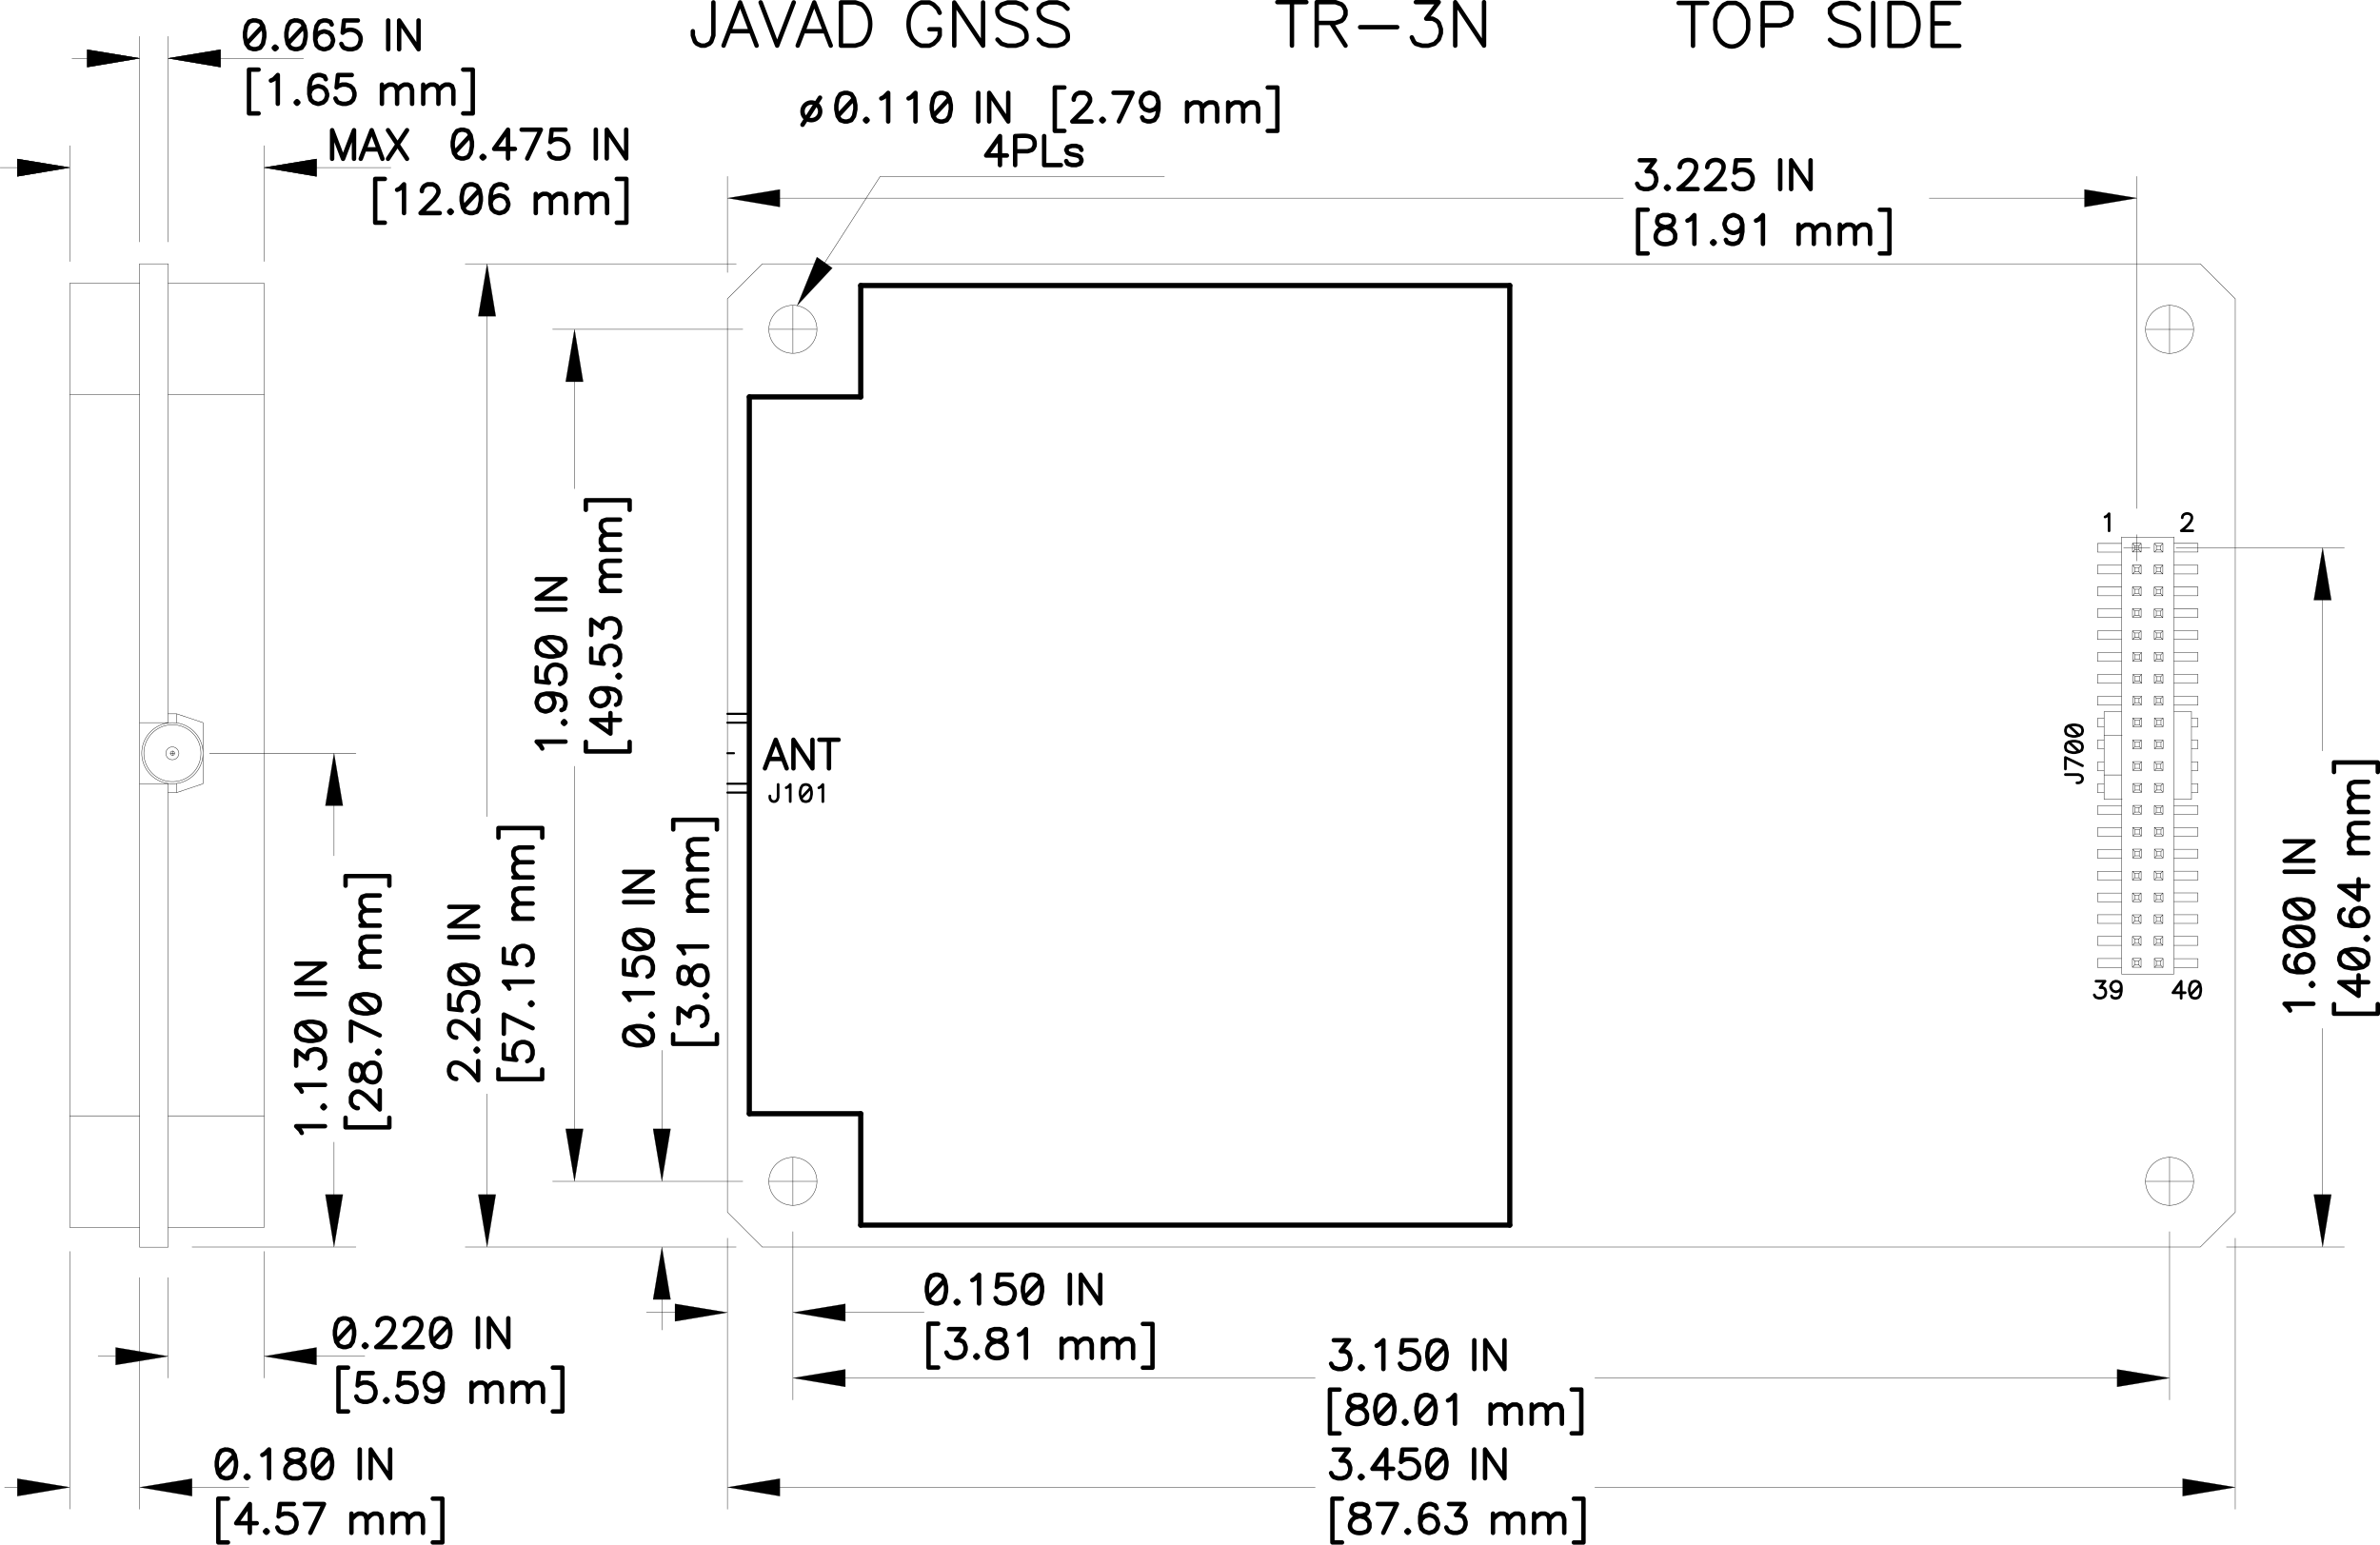 <svg xmlns="http://www.w3.org/2000/svg" xmlns:xlink="http://www.w3.org/1999/xlink" viewBox="0 0 743.43 482.52"><defs><style>.cls-1,.cls-3,.cls-5,.cls-6,.cls-7,.cls-8,.cls-9{fill:none;}.cls-2{clip-path:url(#clip-path);}.cls-3,.cls-5,.cls-6,.cls-7,.cls-8,.cls-9{stroke:#000;stroke-linecap:round;stroke-linejoin:round;}.cls-3{stroke-width:0.12px;}.cls-4{fill-rule:evenodd;}.cls-5{stroke-width:0.06px;}.cls-6{stroke-width:0.66px;}.cls-7{stroke-width:1.38px;}.cls-8{stroke-width:0.84px;}.cls-9{stroke-width:1.62px;}</style><clipPath id="clip-path" transform="translate(-39.06 -72.33)"><rect class="cls-1" width="792" height="612"/></clipPath></defs><g id="Layer_2" data-name="Layer 2"><g id="Layer_1-2" data-name="Layer 1"><g class="cls-2"><path class="cls-3" d="M44.58,536.94H40.5m685.86-382.2H277.2m0,307.14H726.36M266.28,165.66l10.92-10.92M266.28,451l10.92,10.92M737.28,451V165.66m-471,0V451M726.36,154.74l10.92,10.92M726.36,461.88,737.28,451" transform="translate(-39.06 -72.33)"/><polygon class="cls-4" points="5.4 461.91 5.4 467.37 21.78 464.61 5.4 461.91"/><polygon class="cls-5" points="5.4 461.91 5.4 467.37 21.78 464.61 5.4 461.91"/><path class="cls-3" d="M44.58,124.68H39.12m5.46,0H39.12" transform="translate(-39.06 -72.33)"/><polygon class="cls-4" points="5.4 49.65 5.4 55.11 21.78 52.35 5.4 49.65"/><polygon class="cls-5" points="5.4 49.65 5.4 55.11 21.78 52.35 5.4 49.65"/><polygon class="cls-4" points="5.4 49.65 5.4 55.11 21.78 52.35 5.4 49.65"/><polygon class="cls-5" points="5.4 49.65 5.4 55.11 21.78 52.35 5.4 49.65"/><path class="cls-3" d="M66.54,90.54h-5m5,0h-5" transform="translate(-39.06 -72.33)"/><polygon class="cls-4" points="43.62 464.61 60 467.37 60 461.91 43.62 464.61"/><polygon class="cls-5" points="43.62 464.61 60 467.37 60 461.91 43.62 464.61"/><line class="cls-3" x1="36.12" y1="423.69" x2="30.66" y2="423.69"/><polygon class="cls-4" points="36.12 420.93 36.12 426.39 52.5 423.69 36.12 420.93"/><polygon class="cls-5" points="36.12 420.93 36.12 426.39 52.5 423.69 36.12 420.93"/><path class="cls-3" d="M82.68,154.74h8.88m1.32,162.42h.06a9.54,9.54,0,0,0,0-19.08h-.06m0,0a9.54,9.54,0,0,0,0,19.08m0-.66h.06a8.88,8.88,0,0,0,0-17.76h-.06m0,0a8.88,8.88,0,0,0,0,17.76m9.6.66V298.08m-9.6,11.58h.06a2.06,2.06,0,0,0,2-2,2.1,2.1,0,0,0-2-2h-.06m0,0a2,2,0,0,0-2,2,2,2,0,0,0,2,2m0-1.38h.06a.63.63,0,0,0,.66-.66.67.67,0,0,0-.66-.66h-.06m0,0a.7.7,0,0,0-.6.66.62.62,0,0,0,.6.66m.72-.66H92.22m.72-.72v1.38m9.54-10.2-8.22-2.76m0,2.76v-2.76m0,0h-2.7m0,2.76H82.68m8.88,19.08H82.68m11.58,2.76h-2.7m2.7-2.76v2.76m8.22-2.76-8.22,2.76m-11.58,142h8.88" transform="translate(-39.06 -72.33)"/><polygon class="cls-4" points="52.5 18.21 68.88 20.97 68.88 15.51 52.5 18.21"/><polygon class="cls-5" points="52.5 18.21 68.88 20.97 68.88 15.51 52.5 18.21"/><polygon class="cls-4" points="52.5 18.21 68.88 20.97 68.88 15.51 52.5 18.21"/><polygon class="cls-5" points="52.5 18.21 68.88 20.97 68.88 15.51 52.5 18.21"/><polygon class="cls-4" points="82.5 423.69 98.88 426.39 98.88 420.93 82.5 423.69"/><polygon class="cls-5" points="82.5 423.69 98.88 426.39 98.88 420.93 82.5 423.69"/><line class="cls-3" x1="104.34" y1="373.59" x2="104.34" y2="356.79"/><polygon class="cls-4" points="104.34 235.29 101.64 251.67 107.1 251.67 104.34 235.29"/><polygon class="cls-5" points="104.34 235.29 101.64 251.67 107.1 251.67 104.34 235.29"/><polygon class="cls-4" points="82.5 52.35 98.88 55.11 98.88 49.65 82.5 52.35"/><polygon class="cls-5" points="82.5 52.35 98.88 55.11 98.88 49.65 82.5 52.35"/><polygon class="cls-4" points="82.5 52.35 98.88 55.11 98.88 49.65 82.5 52.35"/><polygon class="cls-5" points="82.5 52.35 98.88 55.11 98.88 49.65 82.5 52.35"/><polygon class="cls-4" points="179.46 369.03 182.16 352.65 176.7 352.65 179.46 369.03"/><polygon class="cls-5" points="179.46 369.03 182.16 352.65 176.7 352.65 179.46 369.03"/><polygon class="cls-4" points="179.46 102.87 176.7 119.25 182.16 119.25 179.46 102.87"/><polygon class="cls-5" points="179.46 102.87 176.7 119.25 182.16 119.25 179.46 102.87"/><polygon class="cls-4" points="206.76 389.55 204 405.93 209.46 405.93 206.76 389.55"/><polygon class="cls-5" points="206.76 389.55 204 405.93 209.46 405.93 206.76 389.55"/><path class="cls-3" d="M250.56,482.34H241m4.8-4.8V487.8" transform="translate(-39.06 -72.33)"/><polygon class="cls-4" points="227.22 410.01 210.84 407.31 210.84 412.77 227.22 410.01"/><polygon class="cls-5" points="227.22 410.01 210.84 407.31 210.84 412.77 227.22 410.01"/><polygon class="cls-4" points="206.76 369.03 209.46 352.65 204 352.65 206.76 369.03"/><polygon class="cls-5" points="206.76 369.03 209.46 352.65 204 352.65 206.76 369.03"/><line class="cls-6" x1="229.26" y1="235.29" x2="227.22" y2="235.29"/><line class="cls-3" x1="227.22" y1="85.11" x2="227.22" y2="55.11"/><polygon class="cls-4" points="247.68 430.47 264.06 433.23 264.06 427.77 247.68 430.47"/><polygon class="cls-5" points="247.68 430.47 264.06 433.23 264.06 427.77 247.68 430.47"/><polygon class="cls-4" points="247.68 410.01 264.06 412.77 264.06 407.31 247.68 410.01"/><polygon class="cls-5" points="247.68 410.01 264.06 412.77 264.06 407.31 247.68 410.01"/><line class="cls-3" x1="255.18" y1="369.03" x2="240.18" y2="369.03"/><path class="cls-7" d="M295,303.42H301m-3,0v8.94m-5.16-8.94v8.94l-5.94-8.94v8.94m-7.62-2.94h4.26m1.26,2.94-3.42-8.94L278,312.36" transform="translate(-39.06 -72.33)"/><path class="cls-3" d="M279.24,175.2h15m-7.56,7.5h.06a7.5,7.5,0,0,0,0-15h-.06m0,0a7.53,7.53,0,0,0-7.44,7.5,7.45,7.45,0,0,0,7.44,7.5m.06-15v15" transform="translate(-39.06 -72.33)"/><path class="cls-7" d="M292.44,109.86h.06a2.75,2.75,0,0,0,2.76-2.76,2.79,2.79,0,0,0-2.76-2.76h-.06m0,0a2.78,2.78,0,0,0-2.7,2.76,2.7,2.7,0,0,0,2.7,2.76m-2.7,1.44,5.46-8.46" transform="translate(-39.06 -72.33)"/><polygon class="cls-4" points="677.7 430.47 661.32 427.77 661.32 433.23 677.7 430.47"/><polygon class="cls-5" points="677.7 430.47 661.32 427.77 661.32 433.23 677.7 430.47"/><path class="cls-8" d="M696.6,233.82l.54-.24.72-.78v5.34m3.84,142.5-.24.72-.54.54-.78.24h-.24l-.78-.24-.48-.54-.3-.72v-.3l.3-.72.48-.54.78-.24c1.92,0,1.86,1.6,1.8,3.06l-.24,1.26-.54.78-.78.24h-.48l-.78-.24-.24-.48m-4.86-4.62h2.82l-1.56,2h.78l.54.24.24.24.24.78v.54l-.24.78-.54.48-.72.24h-.78l-.78-.24-.24-.24-.3-.54" transform="translate(-39.06 -72.33)"/><line class="cls-3" x1="677.7" y1="95.37" x2="677.7" y2="110.37"/><polygon class="cls-4" points="667.5 61.89 651.12 59.19 651.12 64.65 667.5 61.89"/><polygon class="cls-5" points="667.5 61.89 651.12 59.19 651.12 64.65 667.5 61.89"/><path class="cls-3" d="M91.56,154.74V298.08m0,163.8V317.16m0,154.26V502.8m-8.88-31.38v72.36" transform="translate(-39.06 -72.33)"/><polygon class="cls-4" points="104.34 389.55 107.1 373.17 101.64 373.17 104.34 389.55"/><polygon class="cls-5" points="104.34 389.55 107.1 373.17 101.64 373.17 104.34 389.55"/><path class="cls-7" d="M131.58,373.38h9l-9,6.06h9m-9,3.42h9m-7.26,9.06,5.58,5.16m-7.32-2.16.42,1.26,1.32.9,2.1.42h1.32l2.16-.42,1.26-.9.42-1.26v-.84l-.42-1.32-1.26-.84-2.16-.42h-1.32l-2.1.42-1.32.84-.42,1.32v.84m0,10.32V400.5l3.42,2.58v-1.32l.42-.84.48-.42,1.26-.42H138l1.32.42.84.84.42,1.32v1.26l-.42,1.32-.42.42-.84.42m-5.58,7.26-.48-.84-1.26-1.26h9m-.84,6.9.42.42.42-.42-.42-.48-.42.48m-6.42,8.1-.48-.84-1.26-1.26h9" transform="translate(-39.06 -72.33)"/><line class="cls-3" x1="104.34" y1="251.25" x2="104.34" y2="267.33"/><path class="cls-7" d="M194.76,334v-3h13.68v3m-7.26,7.74-1.26-1.26-.48-.84v-1.32l.48-.84,1.26-.42h4.26m-4.26,9.42-1.26-1.32-.48-.84V343l.48-.9,1.26-.42h4.26m-6,4.74h6m-4.26,8.1-1.26-1.26-.48-.84v-1.32l.48-.84,1.26-.42h4.26m-4.26,9.42L199.92,358l-.48-.84v-1.26l.48-.9,1.26-.42h4.26m-6,4.74h6m-9,9.42V373l3.9.42-.42-.42-.48-1.32v-1.26l.48-1.32.84-.84,1.26-.42h.9l1.26.42.84.84.42,1.32v1.26L205,373l-.42.42-.84.42m-5.58,7.32-.42-.9L196.44,379h9m-.84,6.9.42.42.42-.42-.42-.42-.42.42m.84,7.62-9-4.26v6m0,3.42V403l3.9.42-.42-.42-.48-1.32v-1.26l.48-1.32.84-.84,1.26-.42h.9l1.26.42.84.84.42,1.32v1.26L205,403l-.42.42-.84.42m-9,2.58v3h13.68v-3" transform="translate(-39.06 -72.33)"/><path class="cls-3" d="M245.82,400.44v25.92M218.52,225V190.2m0,121.5v114" transform="translate(-39.06 -72.33)"/><path class="cls-7" d="M249.36,331.44v-3H263v3m-7.26,7.74-1.26-1.26L254,337v-1.26l.48-.84,1.26-.42H260m-4.26,9.42-1.26-1.32-.48-.84V340.5l.48-.9,1.26-.42H260m-6,4.74h6m-4.26,8.16-1.26-1.26-.48-.9v-1.26l.48-.84,1.26-.42H260m-4.26,9.42-1.26-1.32-.48-.84V353.4l.48-.9,1.26-.42H260m-6,4.74h6m-7.26,13.32-.42-.9L251,368h9m-9,9.84.42,1.32c3.35,1.78,3-1.86,3.9-3.9l.84-.84L257,374h1.32l.84.42.42.42.42,1.32c.5,2.83-1.23,4.95-3.84,3.42l-.84-.84-.42-1.32-.42-1.68-.48-.9-.84-.42h-.84l-.9.42-.42,1.32v1.68m8.16,5.58.42.42.42-.42-.42-.42-.42.42M251,392v-4.74l3.48,2.58v-1.26l.42-.9.42-.42,1.26-.42h.9l1.26.42.84.84.42,1.32v1.26l-.42,1.32-.42.42-.84.42m-9,2.58v3H263v-3" transform="translate(-39.06 -72.33)"/><line class="cls-9" x1="268.86" y1="347.91" x2="268.86" y2="382.71"/><path class="cls-3" d="M286.74,433.86v15.06m-.06-.06h.06a7.5,7.5,0,0,0,0-15h-.06m0,0a7.53,7.53,0,0,0-7.44,7.5,7.45,7.45,0,0,0,7.44,7.5" transform="translate(-39.06 -72.33)"/><path class="cls-8" d="M294.84,318.42l.54-.24.72-.78v5.34m-3.78-4.32-3.06,3.3m1.26-4.32-.78.24-.48.78-.3,1.26v.78l.3,1.26.48.78.78.24H291l.78-.24.54-.78.24-1.26v-.78l-.24-1.26-.54-.78-.78-.24h-.48m-5.88,1,.54-.24.72-.78v5.34m-3.78-5.34v4.08l-.3.78-.24.24-.48.24c-1.1.15-1.7-.68-1.56-1.74" transform="translate(-39.06 -72.33)"/><line class="cls-9" x1="268.86" y1="89.19" x2="268.86" y2="123.99"/><polygon class="cls-4" points="259.98 83.73 255.18 80.31 249.06 95.37 259.98 83.73"/><polygon class="cls-5" points="259.98 83.73 255.18 80.31 249.06 95.37 259.98 83.73"/><path class="cls-3" d="M706.56,239.34v8.22m4.08-4.14h-8.22m14.34,190.44v15.06" transform="translate(-39.06 -72.33)"/><path class="cls-7" d="M768.12,313.5v-3H781.8v3m-7.26,7.74L773.28,320l-.48-.84v-1.32l.48-.84,1.26-.42h4.26M774.54,326l-1.26-1.32-.48-.84v-1.26l.48-.9,1.26-.42h4.26m-6,4.74h6m-4.26,8.1-1.26-1.26-.48-.84v-1.32l.48-.84,1.26-.42h4.26m-4.26,9.42-1.26-1.32-.48-.84V335.4l.48-.9,1.26-.42h4.26m-6,4.74h6m0,10.32h-9l6,4.26V347m-4.68,9.42-.84.42-.48,1.32V359l.48,1.26,1.26.9,2.16.42h2.1l1.74-.42.84-.9.42-1.26v-.42l-.42-1.32-.84-.84-1.26-.42h-.48l-1.26.42-.84.84-.42,1.32V359l.42,1.26.84.9,1.26.42m2.16,3.9.42.42.42-.42-.42-.42-.42.42m-6.42,3.78,5.58,5.16m-7.32-2.16.48,1.32,1.26.84,2.16.42H775l2.16-.42,1.26-.84.42-1.32v-.84l-.42-1.32-1.26-.84-2.16-.42H773.7l-2.16.42-1.26.84-.48,1.32v.84m9,6.9h-9l6,4.26V377m-7.68,9v3H781.8v-3" transform="translate(-39.06 -72.33)"/><path class="cls-3" d="M121.56,154V117.84m0,345.42V502.8m0-341.94V455.7m-30-372v64.2m-8.88,0V83.7m8.88,0v61.62m-8.88,0V83.7m0,378.18V154.74m-21.84,389V463.26m0-309.24V117.84m0,43V455.7" transform="translate(-39.06 -72.33)"/><path class="cls-7" d="M206.7,253.26h9l-9,6.06h9m-9,3.42h9m-7.26,9.06L214,277m-7.32-2.16.42,1.26,1.32.9,2.1.42h1.32L214,277l1.26-.9.42-1.26V274l-.42-1.32L214,271.8l-2.16-.42h-1.32l-2.1.42-1.32.84L206.7,274v.84m0,6v4.32l3.84.42c-2-2-.63-6.14,2.58-5.58l1.32.42.84.84.42,1.32v1.26l-.42,1.32-.42.42L214,286m-4.32,3,1.32.42.84.84.42,1.32V292l-.42,1.26-.84.9-1.32.42h-.42l-1.32-.42-.84-.9L206.7,292v-.42l.42-1.32.84-.84,1.74-.42h2.16l2.16.42,1.26.84.42,1.32v.84l-.42,1.32-.84.42m.42,3.9.42.42.42-.42-.42-.48-.42.48m-6.42,8.1-.48-.84L206.7,304h9" transform="translate(-39.06 -72.33)"/><path class="cls-3" d="M286.74,457.08v52.56m-20.46,34.14V459.12" transform="translate(-39.06 -72.33)"/><line class="cls-9" x1="471.6" y1="382.71" x2="471.6" y2="89.19"/><path class="cls-3" d="M82.68,160.86H60.84m60.72,0h-30m-8.88,34.8H60.84m60.72,0h-30M60.84,420.9H82.68m38.88,0h-30M60.84,455.7H82.68m38.88,0h-30m7.38,81.24h17.88m620.46-77.82v84.66M706.56,127.44V231.18m10.2,225.9v52.56" transform="translate(-39.06 -72.33)"/><polygon class="cls-4" points="27.24 15.51 27.24 20.97 43.62 18.21 27.24 15.51"/><polygon class="cls-5" points="27.24 15.51 27.24 20.97 43.62 18.21 27.24 15.51"/><polygon class="cls-4" points="27.24 15.51 27.24 20.97 43.62 18.21 27.24 15.51"/><polygon class="cls-5" points="27.24 15.51 27.24 20.97 43.62 18.21 27.24 15.51"/><polygon class="cls-4" points="227.22 464.61 243.6 467.37 243.6 461.91 227.22 464.61"/><polygon class="cls-5" points="227.22 464.61 243.6 467.37 243.6 461.91 227.22 464.61"/><line class="cls-3" x1="98.76" y1="423.69" x2="113.94" y2="423.69"/><path class="cls-7" d="M211.74,499.56h3v13.68h-3M204,506l1.26-1.26.9-.48h1.26l.84.48.42,1.26v4.26M199.26,506l1.32-1.26.84-.48h1.26l.9.48L204,506v4.26m-4.74-6v6M191.1,506l1.26-1.26.9-.48h1.26l.84.48.42,1.26v4.26M186.36,506l1.32-1.26.84-.48h1.26l.9.48.42,1.26v4.26m-4.74-6v6m-9-6-.42,1.32-.9.84-1.26.42h-.42L173,506.4l-.84-.84-.42-1.32v-.42l.42-1.26.84-.9,1.32-.42h.42l1.26.42.9.9.42,1.68v2.16l-.42,2.16-.9,1.26-1.26.42h-.84l-1.32-.42-.42-.84m-3.84-7.74H164l-.42,3.9.42-.42,1.32-.48h1.26l1.32.48.84.84.42,1.26v.9l-.42,1.26-.84.84-1.32.42h-1.26l-1.32-.42-.42-.42-.42-.84m-3.42.84-.42.42.42.42.42-.42-.42-.42m-4.26-8.16H151.2l-.42,3.9.42-.42,1.32-.48h1.26l1.32.48.84.84.42,1.26v.9l-.42,1.26-.84.84-1.32.42h-1.26l-1.32-.42-.42-.42-.42-.84m-2.58-9h-3v13.68h3" transform="translate(-39.06 -72.33)"/><path class="cls-3" d="M211.68,441.36h59.4m-79.86-27.3v32.76M269,461.88H184.38" transform="translate(-39.06 -72.33)"/><path class="cls-6" d="M273.12,319.92h-6.84m6.84-2.76h-6.84m6.84-21.84h-6.84m6.84,2.76h-6.84" transform="translate(-39.06 -72.33)"/><path class="cls-3" d="M137.58,124.68h23.58m-23.58,0h23.58m50.52,50.52h59.4" transform="translate(-39.06 -72.33)"/><polygon class="cls-4" points="227.22 61.89 243.6 64.65 243.6 59.19 227.22 61.89"/><polygon class="cls-5" points="227.22 61.89 243.6 64.65 243.6 59.19 227.22 61.89"/><line class="cls-3" x1="229.98" y1="82.41" x2="145.32" y2="82.41"/><path class="cls-7" d="M231.72,128.22h3V141.9h-3M224,134.64l1.26-1.26.84-.48h1.32l.84.48.42,1.26v4.26m-9.42-4.26,1.32-1.26.84-.48h1.26l.9.48.42,1.26v4.26m-4.74-6v6m-8.1-4.26,1.26-1.26.84-.48h1.32l.84.48.42,1.26v4.26m-9.42-4.26,1.32-1.26.84-.48h1.26l.9.48.42,1.26v4.26m-4.74-6v6m-9-7.68-.42-.84-1.32-.48h-.84l-1.26.48-.9,1.26-.42,2.16v2.1l.42,1.74.9.84,1.26.42h.42l1.32-.42.84-.84.42-1.26v-.48l-.42-1.26-.84-.84-1.32-.42h-.42l-1.26.42-.9.84-.42,1.26m-3.42-4.26-5.16,5.58m2.16-7.32-1.32.48-.84,1.26-.42,2.16v1.26l.42,2.16.84,1.26,1.32.42h.84l1.32-.42.84-1.26.42-2.16V133.8l-.42-2.16-.84-1.26-1.32-.48h-.84m-6.06,8.16-.42.42.42.42.42-.42-.42-.42m-8.94-6v-.42l.42-.84.42-.42.9-.48h1.68l.9.48.42.42.42.84v.84l-.42.9-.9,1.26-4.26,4.26h6m-13.32-7.26.9-.42,1.26-1.32v9m-6-10.68h-3V141.9h3" transform="translate(-39.06 -72.33)"/><path class="cls-3" d="M301.8,482.34h25.92M449.88,502.8H301.8" transform="translate(-39.06 -72.33)"/><path class="cls-7" d="M382.74,470.52v9l-6.06-9v9m-3.42-9v9m-9.06-7.26L359,477.84m2.16-7.32-1.26.42-.9,1.32-.42,2.1v1.32l.42,2.16.9,1.26,1.26.42H362l1.32-.42.84-1.26.42-2.16v-1.32l-.42-2.1-.84-1.32-1.32-.42h-.84m-6,0h-4.32l-.42,3.84c2-2,6.14-.63,5.58,2.58l-.42,1.32-.84.84-1.32.42H352.2l-1.32-.42-.42-.42-.42-.84m-7.26-5.58.84-.48,1.26-1.26v9m-6.9-.84-.42.42.42.42.48-.42-.48-.42m-3.84-6.42L329,477.84m2.16-7.32-1.26.42-.9,1.32-.42,2.1v1.32l.42,2.16.9,1.26,1.26.42H332l1.32-.42.84-1.26.42-2.16v-1.32l-.42-2.1-.84-1.32-1.32-.42h-.84" transform="translate(-39.06 -72.33)"/><line class="cls-3" x1="363.72" y1="55.11" x2="274.98" y2="55.11"/><path class="cls-7" d="M435.06,99.66h3v13.56h-3m-7.68-7.2,1.26-1.26.9-.42h1.26l.84.42.42,1.26v4.26M422.7,106l1.26-1.26.84-.42h1.32l.84.42.42,1.26v4.26m-4.68-5.94v5.94M414.54,106l1.26-1.26.9-.42H418l.84.42.42,1.26v4.26M409.86,106l1.26-1.26.84-.42h1.32l.84.42.42,1.26v4.26m-4.68-5.94v5.94m-8.94-5.94-.42,1.26-.84.9-1.26.42h-.48l-1.26-.42-.84-.9-.42-1.26v-.42l.42-1.26.84-.9,1.26-.42h.48l1.26.42.84.9.42,1.68v2.16l-.42,2.1-.84,1.26-1.26.42h-.9l-1.26-.42-.42-.84m-7.26,1.26,4.26-8.94h-5.94m-3.42,8.1-.42.42.42.42.42-.42-.42-.42m-9-5.94v-.42l.42-.9.42-.42.84-.42h1.74l.84.42.42.42.42.9v.84l-.42.84L378.3,106,374,110.28H380m-8.46-10.62h-3v13.56h3M354,101.34v8.94l-5.94-8.94v8.94m-3.42-8.94v8.94m-9-7.2-5.1,5.52m2.1-7.26-1.26.42-.84,1.32-.42,2.1v1.32l.42,2.1.84,1.26,1.26.42h.9l1.26-.42.84-1.26.42-2.1v-1.32l-.42-2.1-.84-1.32-1.26-.42h-.9m-9.78,1.74.84-.42,1.32-1.32v8.94m-10.68-7.2.84-.42,1.32-1.32v8.94m-6.84-.84-.42.42.42.42.42-.42-.42-.42m-3.84-6.36-5.1,5.52m2.1-7.26-1.26.42-.84,1.32-.42,2.1v1.32l.42,2.1.84,1.26,1.26.42h.9l1.26-.42.84-1.26.42-2.1v-1.32l-.42-2.1-.84-1.32-1.26-.42h-.9" transform="translate(-39.06 -72.33)"/><polygon class="cls-4" points="698.22 464.61 681.78 461.91 681.78 467.37 698.22 464.61"/><polygon class="cls-5" points="698.22 464.61 681.78 461.91 681.78 467.37 698.22 464.61"/><path class="cls-3" d="M709.26,441.36h15m10.26,20.52h36.84" transform="translate(-39.06 -72.33)"/><path class="cls-8" d="M720.72,234.06c0-2.66,7-1.32-.3,4.08H724m2.28,141.72-3.06,3.3m1.26-4.32-.78.24-.48.78-.3,1.26v.78l.3,1.26.48.78.78.24H725l.72-.24.54-.78.24-1.26v-.78l-.24-1.26-.54-.78-.72-.24h-.54m-4.08,5.34v-5.34l-2.58,3.6h3.84" transform="translate(-39.06 -72.33)"/><path class="cls-3" d="M641.7,134.22h49.8m17.76,41h15m-7.56,7.5h.06a7.5,7.5,0,0,0,0-15h-.06m0,0a7.53,7.53,0,0,0-7.44,7.5,7.45,7.45,0,0,0,7.44,7.5" transform="translate(-39.06 -72.33)"/><path class="cls-7" d="M179.4,355.62h9l-9,6.06h9m-9,3.42h9m-7.26,9.06,5.58,5.16m-7.32-2.16.42,1.26,1.32.9,2.1.42h1.32l2.16-.42,1.26-.9.42-1.26v-.84L188,375l-1.26-.84-2.16-.42h-1.32l-2.1.42-1.32.84-.42,1.32v.84m0,6v4.32l3.84.42c-2-2-.63-6.14,2.58-5.58l1.32.42.84.84.42,1.32v1.26l-.42,1.32-.42.42-.84.42m-5.16,8.16c-4.54-.14-2.31-11.73,6.84.42v-6m-.84,9.48.42.42.42-.42-.42-.48-.42.48m-6,9c-4.54-.14-2.31-11.73,6.84.42v-6m9.42,80.34v9l-6.06-9v9m-3.42-9v9m-9.06-7.26-5.16,5.58m2.16-7.32-1.26.42-.9,1.32-.42,2.1v1.32l.42,2.16.9,1.26,1.26.42h.84l1.32-.42.84-1.26.42-2.16V488l-.42-2.1-.84-1.32-1.32-.42h-.84m-10.74,2.16c.14-4.54,11.73-2.31-.42,6.84h6M157,486.3c.14-4.54,11.73-2.31-.42,6.84h6m-9.48-.84-.42.42.42.42.48-.42-.48-.42m-3.84-6.42-5.16,5.58m2.16-7.32-1.26.42-.9,1.32-.42,2.1v1.32l.42,2.16.9,1.26,1.26.42h.84l1.32-.42.84-1.26.42-2.16V488l-.42-2.1-.84-1.32-1.32-.42h-.84" transform="translate(-39.06 -72.33)"/><polygon class="cls-4" points="152.16 389.55 154.86 373.17 149.4 373.17 152.16 389.55"/><polygon class="cls-5" points="152.16 389.55 154.86 373.17 149.4 373.17 152.16 389.55"/><path class="cls-7" d="M147,349v-3h13.68v3m-7.26,7.74-1.26-1.26-.48-.84v-1.32l.48-.84,1.26-.42h4.26m-4.26,9.42-1.26-1.32-.48-.84v-1.26l.48-.9,1.26-.42h4.26m-6,4.74h6m-4.26,8.1-1.26-1.26-.48-.84v-1.32l.48-.84,1.26-.42h4.26m-4.26,9.42L152.16,373l-.48-.84v-1.26l.48-.9,1.26-.42h4.26m-6,4.74h6m-7.26,9L156,388.5m-7.32-2.16.48,1.32,1.26.84,2.16.42h1.26l2.16-.42,1.26-.84.42-1.32v-.84l-.42-1.32-1.26-.84-2.16-.42h-1.26l-2.16.42-1.26.84-.48,1.32v.84m9,9.42-9-4.26v6m8.16,3.48.42.42.42-.42-.42-.42-.42.42m-8.16,7.2.48,1.32c3.26,1.81,3-1.95,3.84-3.9l.84-.84.84-.42H156l.84.42.42.42.42,1.32c.5,2.83-1.23,4.95-3.84,3.42l-.84-.84-.42-1.32-.42-1.68-.48-.9-.84-.42H150l-.84.42-.48,1.32v1.68m2.16,10.32h-.42l-.84-.42-.42-.42-.48-.9v-1.68l.48-.9.42-.42.84-.42h.84l.9.42,1.26.9,4.26,4.26v-6M147,421.5v3h13.68v-3M234,344.7h9l-9,6.06h9m-9,3.42h9m-7.26,9.06,5.58,5.16M234,366.24l.42,1.26,1.32.9,2.1.42h1.32l2.16-.42,1.26-.9.42-1.26v-.84l-.42-1.32-1.26-.84-2.16-.42h-1.32l-2.1.42-1.32.84L234,365.4v.84m0,6v4.32l3.84.42c-2-2-.63-6.14,2.58-5.58l1.32.42.84.84L243,374v1.26l-.42,1.32-.42.42-.84.42m-5.58,7.26-.48-.84L234,382.56h9m-.84,6.9.42.42.42-.42-.42-.48-.42.48m-6.42,3.84,5.58,5.16M234,396.3l.42,1.26,1.32.9,2.1.42h1.32l2.16-.42,1.26-.9.42-1.26v-.84l-.42-1.32-1.26-.84-2.16-.42h-1.32l-2.1.42-1.32.84-.42,1.32v.84" transform="translate(-39.06 -72.33)"/><polygon class="cls-4" points="152.16 82.41 149.4 98.79 154.86 98.79 152.16 82.41"/><polygon class="cls-5" points="152.16 82.41 149.4 98.79 154.86 98.79 152.16 82.41"/><path class="cls-7" d="M604.62,122.4v9l-6.06-9v9m-3.42-9v9m-9.48-9h-4.32l-.42,3.84c2-2,6.14-.63,5.58,2.58l-.42,1.32-.84.84-1.32.42h-1.26l-1.32-.42-.42-.42-.42-.84m-8.16-5.16c.14-4.54,11.73-2.31-.42,6.84h6m-14.16-6.84c.14-4.54,11.73-2.31-.42,6.84h6m-9.48-.84-.42.42.42.42.48-.42-.48-.42m-8.58-8.16H556l-2.58,3.42h1.32l.84.42.42.48.42,1.26v.84l-.42,1.32-.84.84-1.32.42H552.6l-1.32-.42-.42-.42-.42-.84M376.86,119.16l-.42-.84-1.26-.42h-1.32l-1.32.42-.42.84.42.9.9.42,2.16.42.84.42.42.9v.42l-.42.84-1.26.42h-1.32l-1.32-.42-.42-.84m-6.9-7.8v9.06h5.22m-14.28-4.32h3.9l1.32-.42.42-.42.42-.84c.53-3.91-3.44-3.1-6.06-3.06v9.06m-4.74,0v-9.06l-4.32,6.06h6.48m42.48,365h3v13.68h-3m-7.74-7.26,1.26-1.26.9-.48h1.26l.84.48.42,1.26v4.26m-9.42-4.26L384.9,491l.84-.48H387l.9.48.42,1.26v4.26m-4.74-6v6m-8.16-4.26,1.26-1.26.9-.48h1.26l.84.48.42,1.26v4.26m-9.42-4.26L372,491l.84-.48h1.26l.9.48.42,1.26v4.26m-4.74-6v6m-13.32-7.26.9-.42,1.26-1.32v9m-9.84-9-1.32.42c-1.78,3.35,1.86,3,3.9,3.9l.84.84.42.84v1.32l-.42.84-.42.42-1.32.42c-2.83.5-4.95-1.23-3.42-3.84l.84-.84,1.32-.42,1.68-.42.9-.48.42-.84v-.84l-.42-.9-1.32-.42h-1.68m-5.58,8.16-.42.42.42.42.42-.42-.42-.42m-8.58-8.16h4.74L337.68,491h1.26l.9.42.42.42.42,1.26v.9l-.42,1.26-.84.84-1.32.42h-1.26l-1.32-.42-.42-.42-.42-.84m-2.58-9h-3v13.68h3m-97.44-386.7v9l-6.06-9v9m-3.42-9v9m-9.48-9h-4.32L211,116.7c2-2,6.14-.63,5.58,2.58l-.42,1.32-.84.84-1.32.42H212.7l-1.32-.42L211,121l-.42-.84m-6.84,1.68,4.26-9h-6m-4.26,9v-9l-4.32,6h6.48m-10,2.16-.42.42.42.42.48-.42-.48-.42m-3.84-6.42-5.16,5.58m2.16-7.32-1.26.42-.9,1.32-.42,2.1V118l.42,2.16.9,1.26,1.26.42h.84l1.32-.42.84-1.26.42-2.16V116.7l-.42-2.1-.84-1.32-1.32-.42h-.84M166.2,113l-5.94,8.94m0-8.94,5.94,8.94M153,119h4.26m1.26,2.94L155.16,113l-3.42,8.94m-2.1,0V113l-3.42,8.94L142.8,113v8.94M166.2,113l-5.94,8.94m0-8.94,5.94,8.94M153,119h4.26m1.26,2.94L155.16,113l-3.42,8.94m-2.1,0V113l-3.42,8.94L142.8,113v8.94" transform="translate(-39.06 -72.33)"/><path class="cls-3" d="M716.7,448.86h.06a7.5,7.5,0,0,0,0-15h-.06m0,0a7.53,7.53,0,0,0-7.44,7.5,7.45,7.45,0,0,0,7.44,7.5" transform="translate(-39.06 -72.33)"/><polygon class="cls-4" points="725.52 389.55 728.22 373.17 722.76 373.17 725.52 389.55"/><polygon class="cls-5" points="725.52 389.55 728.22 373.17 722.76 373.17 725.52 389.55"/><line class="cls-3" x1="725.52" y1="321.27" x2="725.52" y2="374.49"/><path class="cls-7" d="M752.7,335.16h9l-9,6.06h9m-9,3.42h9m-7.26,9.06,5.58,5.16m-7.32-2.16.42,1.26,1.32.9,2.1.42h1.32l2.16-.42,1.26-.9.42-1.26v-.84l-.42-1.32L760,353.7l-2.16-.42h-1.32l-2.1.42-1.32.84-.42,1.32v.84m1.74,5.58,5.58,5.16m-7.32-2.16.42,1.26,1.32.9,2.1.42h1.32l2.16-.42,1.26-.9.42-1.26v-.84l-.42-1.32-1.26-.84-2.16-.42h-1.32l-2.1.42-1.32.84-.42,1.32v.84m1.26,5.58-.84.42-.42,1.26v.9l.42,1.26,1.32.9,2.1.42h2.16l1.74-.42.84-.9.42-1.26V373l-.42-1.32-.84-.84-1.32-.42h-.42l-1.26.42-.9.84-.42,1.32v.42l.42,1.26.9.9,1.26.42m2.16,3.9.42.42.42-.42-.42-.48-.42.48m-6.42,8.1-.48-.84-1.26-1.26h9" transform="translate(-39.06 -72.33)"/><polygon class="cls-4" points="725.52 171.09 722.76 187.47 728.22 187.47 725.52 171.09"/><polygon class="cls-5" points="725.52 171.09 722.76 187.47 728.22 187.47 725.52 171.09"/><line class="cls-3" x1="679.74" y1="171.09" x2="732.3" y2="171.09"/><line class="cls-9" x1="234.06" y1="123.99" x2="234.06" y2="347.91"/><line class="cls-3" x1="152.16" y1="97.41" x2="152.16" y2="255.09"/><path class="cls-7" d="M222.06,231.6v-3h13.68v3m-7.26,7.74-1.26-1.26-.48-.84v-1.32l.48-.84,1.26-.42h4.26m-4.26,9.42-1.26-1.32-.48-.84v-1.26l.48-.9,1.26-.42h4.26m-6,4.74h6m-4.26,8.1-1.26-1.26-.48-.84v-1.32l.48-.84,1.26-.42h4.26m-4.26,9.42-1.26-1.32-.48-.84V253.5l.48-.9,1.26-.42h4.26m-6,4.74h6m-9,13.74v-4.74l3.48,2.58v-1.26l.42-.9.42-.42,1.26-.42h.9l1.26.42.84.84.42,1.32v1.26l-.42,1.32-.42.42-.84.42m-7.32,3.42v4.32l3.9.42-.42-.42-.48-1.32v-1.26l.48-1.32.84-.84,1.26-.42h.9l1.26.42.84.84.42,1.32v1.26l-.42,1.32-.42.42-.84.42m.84,3.48.42.42.42-.42-.42-.42-.42.42m-5.16,3.78,1.32.42.84.9.42,1.26v.42l-.42,1.32-.84.84-1.32.42h-.42l-1.26-.42-.84-.84-.48-1.32v-.42l.48-1.26.84-.9,1.68-.42h2.16l2.16.42,1.26.9.42,1.26v.84l-.42,1.32-.84.42m1.26,4.74h-9l6,4.26v-6.42m-7.68,9v3h13.68v-3" transform="translate(-39.06 -72.33)"/><line class="cls-3" x1="725.52" y1="186.81" x2="725.52" y2="234.57"/><path class="cls-7" d="M174.24,540.48h3v13.68h-3m-7.74-7.26,1.26-1.26.9-.48h1.26l.84.48.42,1.26v4.26m-9.42-4.26,1.32-1.26.84-.48h1.26l.9.48.42,1.26v4.26m-4.74-6v6m-8.16-4.26,1.26-1.26.9-.48H157l.84.48.42,1.26v4.26m-9.42-4.26,1.32-1.26.84-.48h1.26l.9.48.42,1.26v4.26m-4.74-6v6m-12.84,0,4.26-9h-6m-3.42,0h-4.32l-.42,3.9.42-.42,1.32-.48h1.26l1.32.48.84.84.42,1.26v.9l-.42,1.26-.84.84-1.32.42h-1.26l-1.32-.42-.42-.42-.42-.84m-3.42.84-.42.42.42.42.42-.42-.42-.42m-5.16.84v-9l-4.26,6h6.42m-9-7.68h-3v13.68h3" transform="translate(-39.06 -72.33)"/><line class="cls-3" x1="242.94" y1="464.61" x2="410.82" y2="464.61"/><path class="cls-7" d="M530,506.4h3v13.68h-3m-7.74-7.26,1.26-1.26.84-.48h1.32l.84.48.42,1.26v4.26m-9.42-4.26,1.32-1.26.84-.48h1.26l.9.48.42,1.26v4.26m-4.74-6v6m-8.1-4.26,1.26-1.26.84-.48h1.32l.84.48.42,1.26v4.26m-9.42-4.26,1.32-1.26.84-.48h1.26l.9.48.42,1.26v4.26m-4.74-6v6m-13.32-7.26.9-.42,1.26-1.32v9m-6.42-7.26-5.16,5.58m2.16-7.32-1.32.48-.84,1.26L481.5,512v1.26l.42,2.16.84,1.26,1.32.42h.84l1.32-.42.84-1.26.42-2.16V512l-.42-2.16-.84-1.26-1.32-.48h-.84M478,516.24l-.42.42.42.42.42-.42-.42-.42m-3.78-6.42-5.16,5.58m2.16-7.32-1.32.48-.84,1.26-.42,2.16v1.26l.42,2.16.84,1.26,1.32.42h.84l1.32-.42.84-1.26.42-2.16V512l-.42-2.16-.84-1.26-1.32-.48h-.84m-9,0-1.32.48c-1.81,3.26,1.95,3,3.9,3.84l.84.84.42.84v1.32l-.42.84-.42.42-1.32.42c-2.83.5-4.95-1.23-3.42-3.84l.84-.84,1.32-.42,1.68-.42.9-.48.42-.84v-.84l-.42-.84-1.32-.48h-1.68m-4.74-1.68h-3v13.68h3m73.2,20.4h3v13.68h-3M523,546.9l1.26-1.26.84-.48h1.32l.84.48.42,1.26v4.26m-9.42-4.26,1.32-1.26.84-.48h1.26l.9.48.42,1.26v4.26m-4.74-6v6m-8.1-4.26,1.26-1.26.84-.48h1.32l.84.48.42,1.26v4.26m-9.42-4.26,1.32-1.26.84-.48h1.26l.9.48.42,1.26v4.26m-4.74-6v6m-13.74-9h4.74l-2.58,3.48h1.26l.9.42.42.42.42,1.26v.9l-.42,1.26-.84.84-1.32.42H493l-1.32-.42-.42-.42-.42-.84m-3-6-.42-.84-1.32-.48h-.84l-1.26.48-.9,1.26-.42,2.16v2.1l.42,1.74.9.84,1.26.42h.42l1.32-.42.84-.84.42-1.26v-.48l-.42-1.26-.84-.84-1.32-.42h-.42l-1.26.42-.9.84-.42,1.26m-3.9,2.16-.42.42.42.42.42-.42-.42-.42m-7.62.84,4.26-9h-6m-6.42,0-1.32.48c-1.81,3.26,1.95,3,3.9,3.84l.84.84.42.84v1.32l-.42.84-.42.42-1.32.42c-2.83.5-4.95-1.23-3.42-3.84l.84-.84,1.32-.42,1.68-.42.9-.48.42-.84v-.84l-.42-.84-1.32-.48H463m-4.74-1.68h-3v13.68h3" transform="translate(-39.06 -72.33)"/><line class="cls-9" x1="268.86" y1="382.71" x2="471.6" y2="382.71"/><line class="cls-3" x1="60" y1="389.55" x2="111.18" y2="389.55"/><line class="cls-9" x1="234.06" y1="347.91" x2="268.86" y2="347.91"/><line class="cls-3" x1="65.46" y1="235.29" x2="111.18" y2="235.29"/><line class="cls-9" x1="268.86" y1="123.99" x2="234.06" y2="123.99"/><path class="cls-3" d="M107.64,90.54h26.22m-26.22,0h26.22" transform="translate(-39.06 -72.33)"/><path class="cls-7" d="M509,525.12v9l-6.06-9v9m-3.42-9v9m-9.06-7.26-5.16,5.58m2.16-7.32-1.26.42-.9,1.32-.42,2.1v1.32l.42,2.16.9,1.26,1.26.42h.84l1.32-.42.84-1.26.42-2.16V529l-.42-2.1-.84-1.32-1.32-.42h-.84m-6,0h-4.32l-.42,3.84c2-2,6.14-.63,5.58,2.58l-.42,1.32-.84.84-1.32.42H478.5l-1.32-.42-.42-.42-.42-.84m-4.26,1.68v-9l-4.32,6h6.48m-10,2.16-.42.42.42.42.48-.42-.48-.42m-8.58-8.16h4.74l-2.58,3.42h1.32l.84.42.42.48.42,1.26v.84l-.42,1.32-.84.84-1.32.42H457l-1.32-.42-.42-.42-.42-.84M509,491v9L503,491v9m-3.42-9v9m-9.06-7.26-5.16,5.58M487.5,491l-1.26.42-.9,1.32-.42,2.1v1.32l.42,2.16.9,1.26,1.26.42h.84l1.32-.42.84-1.26.42-2.16v-1.32l-.42-2.1-.84-1.32-1.32-.42h-.84m-6,0h-4.32l-.42,3.84c2-2,6.14-.63,5.58,2.58l-.42,1.32-.84.84-1.32.42H478.5l-1.32-.42-.42-.42-.42-.84m-7.26-5.58.84-.48,1.26-1.26v9m-6.9-.84-.42.42.42.42.48-.42-.48-.42M455.7,491h4.74l-2.58,3.42h1.32l.84.42.42.48.42,1.26v.84l-.42,1.32-.84.84-1.32.42H457l-1.32-.42-.42-.42-.42-.84M160.92,525.12v9l-6.06-9v9m-3.42-9v9m-9.06-7.26-5.16,5.58m2.16-7.32-1.26.42-.9,1.32-.42,2.1v1.32l.42,2.16.9,1.26,1.26.42h.84l1.32-.42.84-1.26.42-2.16V529l-.42-2.1-.84-1.32-1.32-.42h-.84m-9,0-1.32.42c-1.83,3.43,1.95,2.89,3.9,3.9l.84.84.42.84v1.32l-.42.84-.42.42-1.26.42h-1.74l-1.32-.42-.42-.42-.42-.84v-1.32l.42-.84.9-.84,1.26-.48,1.74-.42.84-.42.42-.84v-.9l-.42-.84-1.26-.42h-1.74M121,526.86l.84-.48,1.26-1.26v9m-6.9-.84-.42.42.42.42.48-.42-.48-.42m-3.84-6.42-5.16,5.58m2.16-7.32-1.26.42-.9,1.32-.42,2.1v1.32l.42,2.16.9,1.26,1.26.42h.84l1.32-.42.84-1.26.42-2.16V529l-.42-2.1-.84-1.32-1.32-.42h-.84m516.9-387.3h3V151.5h-3m-7.74-7.26,1.26-1.26.84-.48h1.32l.84.48.42,1.26v4.26m-9.42-4.26,1.32-1.26.84-.48h1.26l.9.48.42,1.26v4.26m-4.74-6v6m-8.1-4.26L606.9,143l.84-.48h1.32l.84.48.42,1.26v4.26m-9.42-4.26,1.32-1.26.84-.48h1.26l.9.48.42,1.26v4.26m-4.74-6v6m-13.32-7.26.9-.42,1.26-1.32v9m-6.42-6-.42,1.32-.9.84-1.26.42h-.42l-1.32-.42-.84-.84-.42-1.32v-.42l.42-1.26L579,140l1.32-.48h.42L582,140l.9.84.42,1.68v2.16l-.42,2.16-.9,1.26-1.26.42h-.84l-1.32-.42-.42-.84m-3.9.42-.42.42.42.42.42-.42-.42-.42m-8.1-6.42.9-.42,1.26-1.32v9m-9.84-9-1.32.48c-1.81,3.26,2,3,3.9,3.84l.84.84.42.84v1.32l-.42.84-.42.42-1.32.42c-2.83.5-4.95-1.23-3.42-3.84l.84-.84,1.32-.42,1.68-.42.9-.48.42-.84v-.84l-.42-.84-1.32-.48h-1.68m-4.74-1.68h-3V151.5h3m-370-57.42h3v13.68h-3M176,100.5l1.26-1.26.9-.48h1.26l.84.48.42,1.26v4.26m-9.42-4.26,1.32-1.26.84-.48h1.26l.9.48.42,1.26v4.26m-4.74-6v6m-8.16-4.26,1.26-1.26.9-.48h1.26l.84.48.42,1.26v4.26m-9.42-4.26,1.32-1.26.84-.48h1.26l.9.48.42,1.26v4.26m-4.74-6v6m-9.42-9h-4.32l-.42,3.9.42-.42,1.32-.48h1.26l1.32.48.84.84.42,1.26v.9l-.42,1.26-.84.84-1.32.42H146l-1.32-.42-.42-.42-.42-.84m-3-6-.42-.9-1.32-.42h-.84l-1.26.42-.9,1.32-.42,2.16v2.1l.42,1.74.9.84,1.26.42h.42l1.32-.42.84-.84.42-1.26v-.48l-.42-1.26-.84-.84-1.32-.42h-.42l-1.26.42-.9.84-.42,1.26m-3.84,2.16-.42.42.42.42.42-.42-.42-.42m-8.16-6.42.9-.42,1.26-1.32v9m-6-10.68h-3v13.68h3" transform="translate(-39.06 -72.33)"/><line class="cls-9" x1="471.6" y1="89.19" x2="268.86" y2="89.19"/><path class="cls-7" d="M642.72,79.62h5.1m3.24-6.36h-8.34V86.64h8.34M629.28,73.26V86.64h4.5l1.92-.6c3.53-2.67,3.52-9.47,0-12.18l-1.92-.6h-4.5m-5.1,0V86.64m-4.5-11.46-1.32-1.32-1.92-.6h-2.52l-1.92.6-1.32,1.32v1.26l.66,1.26.66.66,1.26.66c3.12,1.18,7.18,1.3,6.42,5.76L618.36,86l-1.92.6h-2.52L612,86l-1.32-1.26m-21.06-4.5h5.76l1.92-.66L598,79l.6-1.32V75.78l-.6-1.26-.66-.66-1.92-.6h-5.76V86.64M578.7,73.26l-1.26.6-1.26,1.32-.66,1.26-.66,1.92v3.18c1.44,7.11,8.87,7.1,10.26,0V78.36l-.66-1.92-.6-1.26-1.32-1.32-1.26-.6H578.7m-15.3,0h8.94m-4.44,0V86.64M372.54,75.06l-1.32-1.32-1.92-.66h-2.58l-1.92.66-1.26,1.32c-.79,6.24,10.16,2.57,9,9.6L371.22,86l-1.92.6h-2.58L364.8,86l-1.26-1.32m-3.9-9.6-1.32-1.32-1.92-.66h-2.58l-1.92.66-1.26,1.32c-.79,6.24,10.16,2.57,9,9.6L358.32,86l-1.92.6h-2.58L351.9,86l-1.26-1.32m-4.5-11.58v13.5l-9-13.5v13.5m-4.56-10.26-.6-1.26-1.32-1.32-1.26-.66h-2.58c-4.31,1.58-5,8.06-2.58,11.58L325.56,86l1.26.6h2.58l1.26-.6L332,84.66l.6-1.26V81.48H329.4m-27.66-8.4v13.5h4.5l2-.6c3.54-2.79,3.54-9.45,0-12.24l-2-.66h-4.5m-11.58,9h6.48m1.92,4.5-5.16-13.5-5.16,13.5m-11.58-13.5,5.16,13.5L287,73.08m-20,9h6.48m1.92,4.5-5.16-13.5-5.16,13.5m-3.18-13.5V83.4l-.66,1.92-.6.66-1.32.6h-1.26l-1.32-.6-.6-.66-.66-1.92V82.08M502.62,73V86.58l-9-13.56V86.58M481.32,73h7.14l-3.9,5.16h2l1.26.66.66.66.66,1.92v1.32l-.66,1.92L487.14,86l-1.92.6H483.3l-2-.6-.6-.66L480.06,84m-16.14-3.18H475.5M454.86,79.5l4.5,7.08m-9-7.08h5.82l1.92-.66.66-.66.6-1.26V75.6l-.6-1.26-.66-.66L456.18,73h-5.82V86.58M438.06,73h9.06m-4.5,0V86.58M169.8,78.72v9l-6.06-9v9m-3.42-9v9m-9.48-9h-4.32l-.42,3.84c2-2,6.14-.63,5.58,2.58l-.42,1.32-.84.84-1.32.42h-1.26l-1.32-.42-.42-.42-.42-.84m-3-6.06-.42-.84L141,78.72h-.9l-1.26.42-.9,1.32-.42,2.1v2.16l.42,1.74.9.84,1.26.42h.42l1.32-.42.84-.84.42-1.32v-.42l-.42-1.26-.84-.9-1.32-.42h-.42l-1.26.42-.9.9-.42,1.26m-3.42-4.26L128.94,86m2.16-7.32-1.26.42-.9,1.32-.42,2.1v1.32l.42,2.16.9,1.26,1.26.42h.84l1.32-.42L134.1,86l.42-2.16V82.56l-.42-2.1-.84-1.32-1.32-.42h-.84M125,86.88l-.42.42.42.42.48-.42-.48-.42m-3.84-6.42L116,86m2.16-7.32-1.26.42-.9,1.32-.42,2.1v1.32L116,86l.9,1.26,1.26.42H119l1.32-.42L121.2,86l.42-2.16V82.56l-.42-2.1-.84-1.32L119,78.72h-.84" transform="translate(-39.06 -72.33)"/><path class="cls-3" d="M694.26,306.24h2m0-2.7h-2m0-4.14h2m0-2.7h-2m0,0v2.7m0-20.46h7.5m-7.5-2.76v2.76m7.5-2.76h-7.5m0,9.6h7.5m-7.5-2.76v2.76m7.5-2.76h-7.5m0,9.6h7.5m-7.5-2.76v2.76m7.5-2.76h-7.5m11.58.66v1.38m1.38,0v-1.38m-2,2.1v-2.76m2.7,0v2.76m-2,11.58-.66-.66m.66.66v1.38m-.66.66.66-.66m0,0h1.38m.66.66-.66-.66m0,0V304.2m.66-.66-.66.66m0,0h-1.38m-.66,2v-2.7m2.7,0v2.7m0,0h-2.7m0-2.7h2.7m-2-6.18-.66-.66m.66.66v1.38m-.66.66.66-.66m0,0h1.38m.66.66-.66-.66m0,0v-1.38m.66-.66-.66.66m0,0h-1.38m-.66,2v-2.7m2.7,0v2.7m0,0h-2.7m0-2.7h2.7m-2.7-4.08.66-.72m0,0h1.38m.66.72-.66-.72m.66.72h-2.7m.66-15.72-.66-.72m.66.72v1.38m-.66.66.66-.66m0,0h1.38m.66.66-.66-.66m0,0V276.9m.66-.72-.66.72m0,0h-1.38m-.66,2v-2.76m2.7,0v2.76m0,0h-2.7m0-2.76h2.7m-2,7.56-.66-.72m.66.72v1.32m-.66.72.66-.72m0,0h1.38m.66.72-.66-.72m0,0v-1.32m.66-.72-.66.72m0,0h-1.38m-.66,2V283m2.7,0v2.76m0,0h-2.7m0-2.76h2.7m-2,7.5-.66-.66m2.7,0-.66.66m0,0h-1.38m-.66-.66h2.7m-6.12,12.3H696.3m0-7.5h5.46m23.88-52.56h-7.5m7.5,2.7v-2.7m-7.5,2.7h7.5m-13-2-.66-.66m.66.66v1.38m-.66.66.66-.66m0,0h1.38m.66.66-.66-.66m0,0v-1.38m.66-.66-.66.66m0,0h-1.38m-.66,2v-2.7m2.7,0v2.7m0,0H712m0-2.7h2.7m10.92,6.78h-7.5m7.5,2.76v-2.76m-7.5,2.76h7.5m-13-2-.66-.72m.66.72V251m-.66.66.66-.66m0,0h1.38m.66.66-.66-.66m0,0V249.6m.66-.72-.66.72m0,0h-1.38m-.66,2v-2.76m2.7,0v2.76m0,0H712m0-2.76h2.7m10.92,6.84h-7.5m7.5,2.76v-2.76m-7.5,2.76h7.5m-13-2-.66-.72m.66.72v1.32m-.66.72.66-.72m0,0h1.38m.66.72-.66-.72m0,0v-1.32m.66-.72-.66.72m0,0h-1.38m-.66,2v-2.76m2.7,0v2.76m0,0H712m0-2.76h2.7m10.92,6.84h-7.5m7.5,2.7v-2.7m-7.5,2.7h7.5m-13-2-.66-.66m.66.66v1.38m-.66.66.66-.66m0,0h1.38m.66.66-.66-.66m0,0v-1.38m.66-.66-.66.66m0,0h-1.38m-.66,2v-2.7m2.7,0v2.7m0,0H712m0-2.7h2.7M694.26,244.8h7.5m-7.5-2.7v2.7m7.5-2.7h-7.5m11.58.66-.66-.66m.66.66v1.38m-.66.66.66-.66m0,0h1.38m.66.66-.66-.66m0,0v-1.38m.66-.66-.66.66m0,0h-1.38m-.66,2v-2.7m2.7,0v2.7m0,0h-2.7m0-2.7h2.7m-13.62,9.54h7.5m-7.5-2.76v2.76m7.5-2.76h-7.5m11.58.72-.66-.72m.66.72V251m-.66.66.66-.66m0,0h1.38m.66.66-.66-.66m0,0V249.6m.66-.72-.66.72m0,0h-1.38m-.66,2v-2.76m2.7,0v2.76m0,0h-2.7m0-2.76h2.7m-13.62,9.6h7.5m-7.5-2.76v2.76m7.5-2.76h-7.5m11.58.72-.66-.72m.66.72v1.32m-.66.72.66-.72m0,0h1.38m.66.72-.66-.72m0,0v-1.32m.66-.72-.66.72m0,0h-1.38m-.66,2v-2.76m2.7,0v2.76m0,0h-2.7m0-2.76h2.7m-13.62,9.54h7.5m-7.5-2.7v2.7m7.5-2.7h-7.5m11.58.66-.66-.66m.66.66v1.38m-.66.66.66-.66m0,0h1.38m.66.66-.66-.66m0,0v-1.38m.66-.66-.66.66m0,0h-1.38m-.66,2v-2.7m2.7,0v2.7m0,0h-2.7m0-2.7h2.7M282,134.22H546.12M537.24,502.8H701.76M537.24,536.94h185M314,127.44,288.12,167.7" transform="translate(-39.06 -72.33)"/><path class="cls-3" d="M723.6,322h-5.46m-23.88,25.26h7.5m-7.5-2.76v2.76m7.5-2.76h-7.5m11.58.66-.66-.66m.66.66v1.38m-.66.72.66-.72m0,0h1.38m.66.72-.66-.72m0,0v-1.38m.66-.66-.66.66m0,0h-1.38m-.66,2.1v-2.76m2.7,0v2.76m0,0h-2.7m0-2.76h2.7m-13.62-4.08h7.5m-7.5-2.76v2.76m7.5-2.76h-7.5m0-4.08h7.5m-7.5-2.7v2.7m7.5-2.7h-7.5m0-4.14h7.5m-7.5-2.7v2.7m7.5-2.7h-7.5m0-4.08h2m0-2.76h-2m0,0v2.76m0-6.84h2m0-2.76h-2m0,0v2.76m11.58,11.58V326m1.38,0v-1.38m-2,2V324m2.7,0v2.7m-2,11.64-.66-.72m.66.72v1.32m-.66.72.66-.72m0,0h1.38m.66.72-.66-.72m0,0v-1.32m.66-.72-.66.72m0,0h-1.38m-.66,2v-2.76m2.7,0v2.76m0,0h-2.7m0-2.76h2.7m-2-6.12-.66-.66m.66.66v1.38m-.66.66.66-.66m0,0h1.38m.66.66-.66-.66m0,0V331.5m.66-.66-.66.66m0,0h-1.38m-.66,2v-2.7m2.7,0v2.7m0,0h-2.7m0-2.7h2.7m-2.7-4.14.66-.66m0,0h1.38m.66.66-.66-.66m.66.66h-2.7m.66-15.66-.66-.72m.66.72v1.32m-.66.72.66-.72m0,0h1.38m.66.72-.66-.72m0,0V311m.66-.72-.66.72m0,0h-1.38m-.66,2v-2.76m2.7,0v2.76m0,0h-2.7m0-2.76h2.7m-2,7.5-.66-.66m.66.66v1.38m-.66.72.66-.72m0,0h1.38m.66.72-.66-.72m0,0v-1.38m.66-.66-.66.66m0,0h-1.38m-.66,2.1v-2.76m2.7,0v2.76m0,0h-2.7m0-2.76h2.7m-2,7.5-.66-.66m2.7,0-.66.66m0,0h-1.38m-.66-.66h2.7m-6.12-2H696.3m5.46-7.5H696.3m29.34-45.06h-7.5m7.5,2.7v-2.7m-7.5,2.7h7.5m-13-2-.66-.66m.66.66v1.38m-.66.66.66-.66m0,0h1.38m.66.66-.66-.66m0,0v-1.38m.66-.66-.66.66m0,0h-1.38m-.66,2v-2.7m2.7,0v2.7m0,0H712m0-2.7h2.7m10.92,6.78h-7.5m7.5,2.76v-2.76m-7.5,2.76h7.5m0,4.08h-7.5m7.5,2.76V283m-7.5,2.76h7.5m0,4.08h-7.5m7.5,2.76v-2.76m-7.5,2.76h7.5m0,13.62v-2.7m-2,2.7h2m0-2.7h-2m0-4.14h2m0-2.7h-2m2,2.7v-2.7m-13-6.18v1.38m1.38,0v-1.38m-2,2.1v-2.76m2.7,0v2.76m-2,11.58-.66-.66m.66.66v1.38m-.66.66.66-.66m0,0h1.38m.66.66-.66-.66m0,0V304.2m.66-.66-.66.66m0,0h-1.38m-.66,2v-2.7m2.7,0v2.7m0,0H712m0-2.7h2.7m-2-6.18-.66-.66m.66.66v1.38m-.66.66.66-.66m0,0h1.38m.66.66-.66-.66m0,0v-1.38m.66-.66-.66.66m0,0h-1.38m-.66,2v-2.7m2.7,0v2.7m0,0H712m0-2.7h2.7m-2.7-4.08.66-.72m0,0h1.38m.66.72-.66-.72m.66.72H712m.66-15.72-.66-.72m.66.72v1.38m-.66.66.66-.66m0,0h1.38m.66.66-.66-.66m0,0V276.9m.66-.72-.66.72m0,0h-1.38m-.66,2v-2.76m2.7,0v2.76m0,0H712m0-2.76h2.7m-2,7.56L712,283m.66.72v1.32m-.66.72.66-.72m0,0h1.38m.66.72-.66-.72m0,0v-1.32m.66-.72-.66.72m0,0h-1.38m-.66,2V283m2.7,0v2.76m0,0H712m0-2.76h2.7m-2,7.5-.66-.66m2.7,0-.66.66m0,0h-1.38m-.66-.66h2.7m3.42,4.8h5.46M694.26,272.1h7.5m-7.5-2.7v2.7m7.5-2.7h-7.5m11.58.66-.66-.66m.66.66v1.38m-.66.66.66-.66m0,0h1.38m.66.66-.66-.66m0,0v-1.38m.66-.66-.66.66m0,0h-1.38m-.66,2v-2.7m2.7,0v2.7m0,0h-2.7m0-2.7h2.7m-13.62,34.14v2.7" transform="translate(-39.06 -72.33)"/><path class="cls-3" d="M714.06,372.48h-1.38m-.66,2v-2.76m2.7,0v2.76m0,0H712m0-2.76h2.7m10.92-6.84h-7.5m7.5,2.76v-2.76m-7.5,2.76h7.5m-13-2-.66-.72m.66.72V367m-.66.66.66-.66m0,0h1.38m.66.66-.66-.66m0,0v-1.38m.66-.72-.66.72m0,0h-1.38m-.66,2v-2.76m2.7,0v2.76m0,0H712m0-2.76h2.7m10.92-6.78h-7.5m7.5,2.7v-2.7m-7.5,2.7h7.5m-13-2-.66-.66m.66.66v1.38m-.66.66.66-.66m0,0h1.38m.66.66-.66-.66m0,0V358.8m.66-.66-.66.66m0,0h-1.38m-.66,2v-2.7m2.7,0v2.7m0,0H712m0-2.7h2.7m10.92-6.84h-7.5m7.5,2.7v-2.7m-7.5,2.7h7.5m-13-2-.66-.66m.66.66v1.38M712,354l.66-.66m0,0h1.38m.66.66-.66-.66m0,0V352m.66-.66-.66.66m0,0h-1.38m-.66,2v-2.7m2.7,0V354m0,0H712m0-2.7h2.7m-20.46,23.22h7.5m-7.5-2.76v2.76m7.5-2.76h-7.5m11.58.72-.66-.72m.66.72v1.32m-.66.72.66-.72m0,0h1.38m.66.72-.66-.72m0,0v-1.32m.66-.72-.66.72m0,0h-1.38m-.66,2v-2.76m2.7,0v2.76m0,0h-2.7m0-2.76h2.7m-13.62-4.08h7.5m-7.5-2.76v2.76m7.5-2.76h-7.5m11.58.72-.66-.72m.66.72V367m-.66.66.66-.66m0,0h1.38m.66.66-.66-.66m0,0v-1.38m.66-.72-.66.72m0,0h-1.38m-.66,2v-2.76m2.7,0v2.76m0,0h-2.7m0-2.76h2.7m-13.62-4.08h7.5m-7.5-2.7v2.7m7.5-2.7h-7.5m11.58.66-.66-.66m.66.66v1.38m-.66.66.66-.66m0,0h1.38m.66.66-.66-.66m0,0V358.8m.66-.66-.66.66m0,0h-1.38m-.66,2v-2.7m2.7,0v2.7m0,0h-2.7m0-2.7h2.7M694.26,354h7.5m-7.5-2.7V354m7.5-2.7h-7.5m11.58.66-.66-.66m.66.66v1.38m-.66.66.66-.66m0,0h1.38m.66.66-.66-.66m0,0V352m.66-.66-.66.66m0,0h-1.38m-.66,2v-2.7m2.7,0V354m0,0h-2.7m0-2.7h2.7m17.76-6.84h-7.5m7.5,2.76v-2.76m-7.5,2.76h7.5m-13-2.1-.66-.66m.66.66v1.38m-.66.72.66-.72m0,0h1.38m.66.72-.66-.72m0,0v-1.38m.66-.66-.66.66m0,0h-1.38m-.66,2.1v-2.76m2.7,0v2.76m0,0H712m0-2.76h2.7m10.92-6.84h-7.5m7.5,2.76v-2.76m-7.5,2.76h7.5m0-9.54h-7.5m7.5,2.7v-2.7m-7.5,2.7h7.5m0-9.54h-7.5m7.5,2.7V324m-7.5,2.7h7.5m-2-6.78h2m0-2.76h-2m2,2.76v-2.76m-2-4.08h2m0-2.76h-2m2,2.76v-2.76m-13,14.34V326m1.38,0v-1.38m-2,2V324m2.7,0v2.7m-2,11.64-.66-.72m.66.72v1.32m-.66.72.66-.72m0,0h1.38m.66.72-.66-.72m0,0v-1.32m.66-.72-.66.72m0,0h-1.38m-.66,2v-2.76m2.7,0v2.76m0,0H712m0-2.76h2.7m-2-6.12-.66-.66m.66.66v1.38m-.66.66.66-.66m0,0h1.38m.66.66-.66-.66m0,0V331.5m.66-.66-.66.66m0,0h-1.38m-.66,2v-2.7m2.7,0v2.7m0,0H712m0-2.7h2.7M712,326.7l.66-.66m0,0h1.38m.66.66-.66-.66m.66.66H712m.66-15.66-.66-.72m.66.72v1.32m-.66.72.66-.72m0,0h1.38m.66.72-.66-.72m0,0V311m.66-.72-.66.72m0,0h-1.38m-.66,2v-2.76m2.7,0v2.76m0,0H712m0-2.76h2.7m-2,7.5-.66-.66m.66.66v1.38m-.66.72.66-.72m0,0h1.38m.66.72-.66-.72m0,0v-1.38m.66-.66-.66.66m0,0h-1.38m-.66,2.1v-2.76m2.7,0v2.76m0,0H712m0-2.76h2.7m-2,7.5L712,324m2.7,0-.66.66m0,0h-1.38M712,324h2.7" transform="translate(-39.06 -72.33)"/><path class="cls-3" d="M718.14,376.56V240.06m-16.38,0v136.5m21.84-81.9V322m-5.46,0v-27.3M696.3,322v-27.3m5.46,0V322m16.38,54.6H701.76m0-136.5h16.38m7.5,131.7h-7.5m7.5,2.76v-2.76m-7.5,2.76h7.5m-13-2-.66-.72m.66.72v1.32m-.66.72.66-.72m0,0h1.38m.66.72-.66-.72m0,0v-1.32m.66-.72-.66.72" transform="translate(-39.06 -72.33)"/><path class="cls-8" d="M685.26,299l3.3,3.06m-4.32-1.26.24.78.78.48,1.26.3h.78l1.26-.3.78-.48.24-.78v-.48l-.24-.78-.78-.54-1.26-.24h-.78l-1.26.24-.78.54-.24.78v.48m1,3.3,3.3,3.06m-4.32-1.26.24.78.78.48,1.26.3h.78l1.26-.3.78-.48.24-.78v-.48l-.24-.78-.78-.54-1.26-.24h-.78l-1.26.24-.78.54-.24.78v.48m5.34,5.64-5.34-2.58v3.6m0,1.74h4.08l.78.3.24.24.24.48c.14,1.1-.68,1.7-1.74,1.56" transform="translate(-39.06 -72.33)"/></g></g></g></svg>